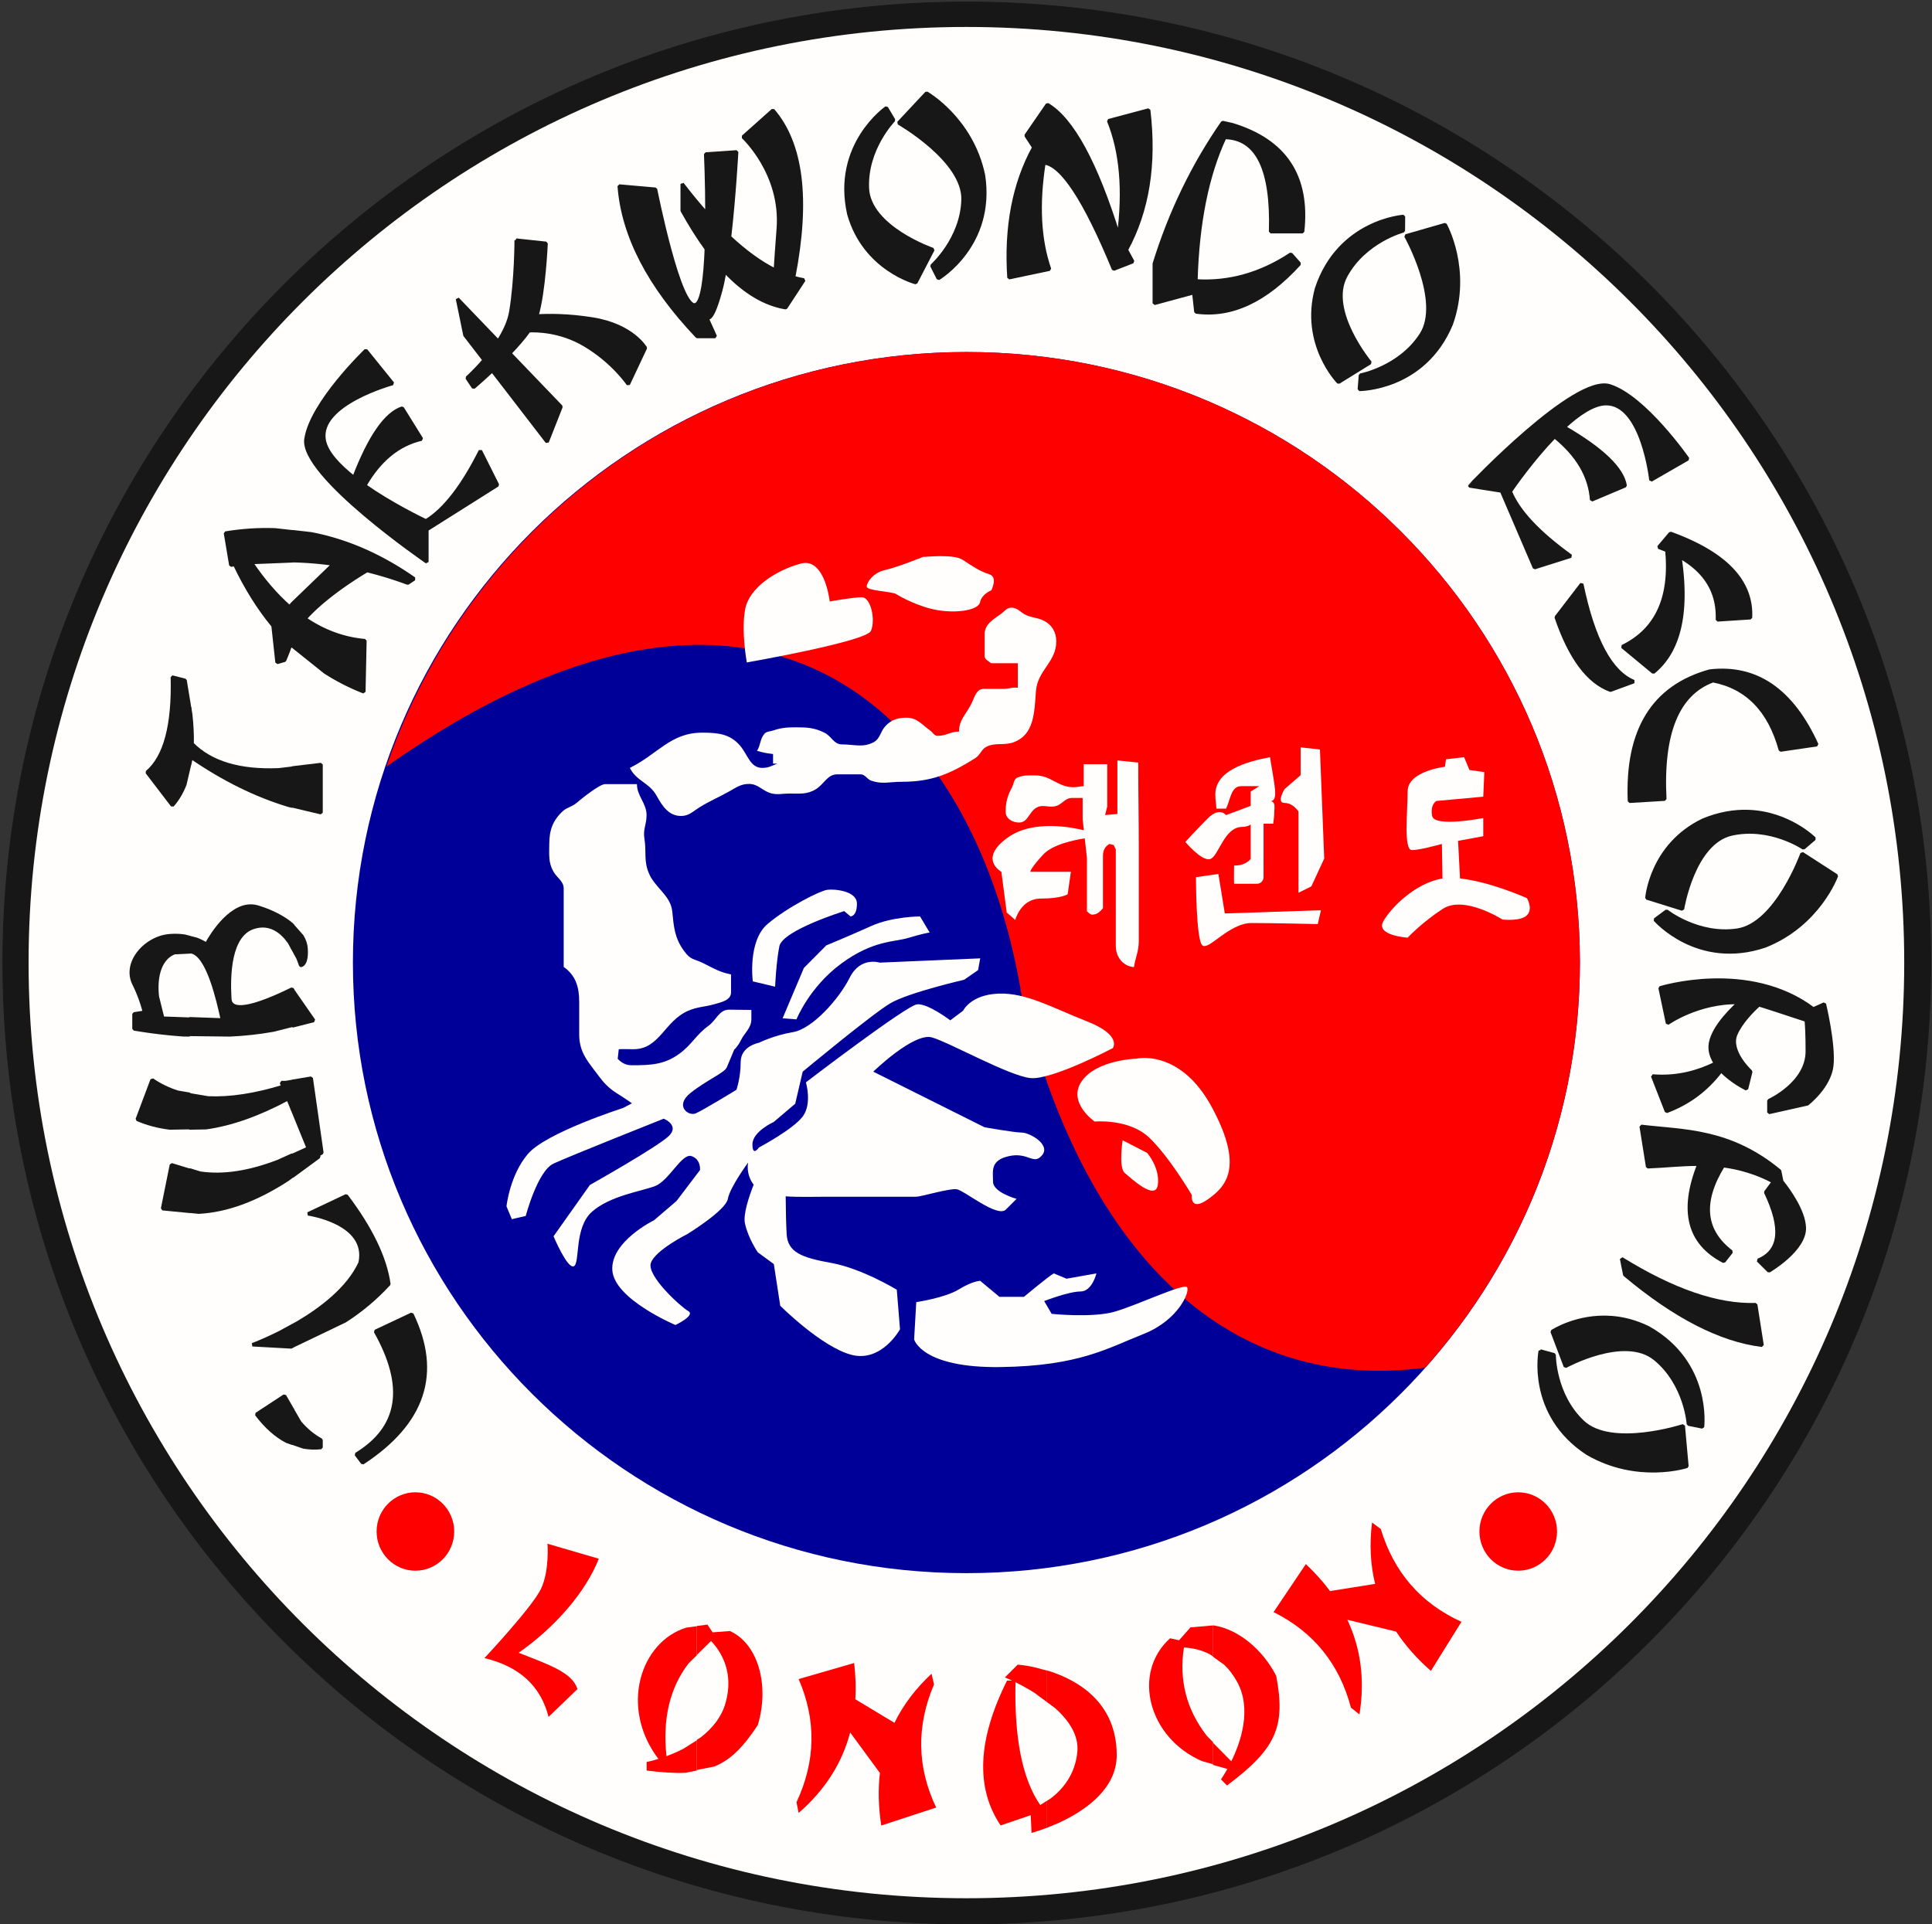 <?xml version="1.0" encoding="UTF-8"?>
<svg data-bbox="3.5 2.5 2360 2353" overflow="hidden" xmlns="http://www.w3.org/2000/svg" height="2356" width="2365" data-type="ugc">
    <rect width="100%" height="100%" fill="#333333" stroke="none"/>
    <g>
        <path fill-rule="evenodd" fill="#181717" stroke-miterlimit="1" stroke-width="1.051" stroke="#181717" d="M1183.5 2.5c651.7 0 1180 526.731 1180 1176.5s-528.3 1176.5-1180 1176.5c-651.705 0-1180-526.73-1180-1176.5S531.795 2.5 1183.5 2.5Z"/>
        <path fill-rule="evenodd" fill="#FFFEFD" d="M1183 33c634.11 0 1148 512.931 1148 1145.5 0 632.57-513.89 1145.5-1148 1145.5S35 1811.07 35 1178.5C35 545.931 548.89 33 1183 33"/>
        <path fill-rule="evenodd" fill="#181717" stroke-miterlimit="1" stroke-width="4.207" stroke="#181717" d="m209.869 1426 22.131 6.79V1483l-33-3.2z"/>
        <path fill-rule="evenodd" fill="#181717" stroke-miterlimit="1" stroke-width="4.207" stroke="#181717" d="M186.195 1322c9.483 6.55 19.912 11.61 31.288 15.2l14.517 2.48v40.89l-23.96.43c-13.996-1.63-27.342-5.15-40.04-10.57z"/>
        <path fill-rule="evenodd" fill="#181717" stroke-miterlimit="1" stroke-width="4.207" stroke="#181717" d="M206.959 1145.66c7.158-.66 13.583-.33 19.195.53l5.846 1.52v17.72l-18.493.92c-17.203 6.58-23.791 28.45-20.863 54l6.508 26.2 32.848 1.19V1267l-7.457-.09c-19.524-1.32-39.7-3.74-60.527-7.25v-18.35l12.843-2.01a176.2 176.2 0 0 0-12.843-34.68c-13.016-26.2 14.314-56.34 42.943-58.96Z"/>
        <path fill-rule="evenodd" fill="#181717" stroke-miterlimit="1" stroke-width="4.207" stroke="#181717" d="m211.012 829 15.506 3.922L232 866.128v69.793l-5.742 24.509c-3.843 9.82-8.925 18.34-15.246 25.57L180 945.44q33.233-28.072 31.012-116.44Z"/>
        <path fill-rule="evenodd" fill="#181717" stroke-miterlimit="1" stroke-width="4.207" stroke="#181717" d="m348.308 1709 9.692 16.82V1767l-6.893-2.4q-19.793-10.245-37.107-33.12z"/>
        <path fill-rule="evenodd" fill="#181717" stroke-miterlimit="1" stroke-width="4.207" stroke="#181717" d="M358 1623v25.15l-1.766.85-47.234-2.62s14.576-5.35 34.319-15.36z"/>
        <path fill-rule="evenodd" fill="#181717" stroke-miterlimit="1" stroke-width="4.207" stroke="#181717" d="M358 1414v25.64l-6.187 4.55q-57.148 37.065-108.422 39.81L232 1482.89v-50.6l12.974 4.01c28.039 4.16 59.895-.64 95.568-14.39z"/>
        <path fill-rule="evenodd" fill="#181717" stroke-miterlimit="1" stroke-width="4.207" stroke="#181717" d="M358 1324v34.34l-5.426-13.18c-36.093 19.36-69.568 31.18-100.424 35.48L232 1381v-40.65l22.651 3.82c26.773 1.24 57.369-3.4 91.786-13.93l-2.001-4.86h5.244z"/>
        <path fill-rule="evenodd" fill="#181717" stroke-miterlimit="1" stroke-width="4.207" stroke="#181717" d="M303.101 1109.53c4.051-.53 8.23-.27 12.492 1.04 17.043 5.21 31.466 12.7 41.791 21.5l.616.71v27.76l-3.567-6.64c-9.341-13.36-23.763-25.09-44.084-18.57-29.811 9.55-30.705 59.07-29.062 87.36.914 16.54 26.333 12.61 76.26-11.78l.453.65v43.65l-23.381 5.91q-25.562 4.575-53.094 5.88l-49.525-.58v-19.16l40.327 1.44c-5.163-23.13-17.455-79.31-38.022-83.4l-2.305.11v-17.62l8.533 2.2c7.866 2.93 12.127 6.19 12.127 6.19s22.083-42.9 50.441-46.65Z"/>
        <path fill-rule="evenodd" fill="#181717" stroke-miterlimit="1" stroke-width="4.207" stroke="#181717" d="m232 866 1.402 8.393q2.186 19.499 1.779 36.324 34.445 34.769 105.966 31.783L358 940.487V987l-4.932-1.18c-39.823-12.01-79.48-31.59-118.968-58.721l-2.1 8.853z"/>
        <path fill-rule="evenodd" fill="#181717" stroke-miterlimit="1" stroke-width="4.207" stroke="#181717" d="M336.412 648.683 358 651.085v35.554l-50.419 2.014q22.09 32.65 46.679 54.281l3.74-3.604v52.016l-2.356-1.886c-3.547 10.508-7.305 18.922-7.305 18.922L339.133 811l-4.877-44.872q-26.659-32.392-46.852-74.964l-4.827.743L276 652.646q30.63-4.987 60.412-3.963Z"/>
        <path fill-rule="evenodd" fill="#181717" stroke-miterlimit="1" stroke-width="4.207" stroke="#181717" d="m358 1726 8.876 15.33q11.161 13.425 26.124 21.72v9.17q-11.082 1.17-21.547-.78L358 1766.79z"/>
        <path fill-rule="evenodd" fill="#181717" stroke-miterlimit="1" stroke-width="4.207" stroke="#181717" d="m1885.45 1654 16.99 4.66s-.21 48.97 35.04 82.24c35.24 33.27 123.04 4.68 123.04 4.68l4.48 49.65s-60.35 19.77-121.77-15.83c-73.23-47.92-57.78-125.4-57.78-125.4Z"/>
        <path fill-rule="evenodd" fill="#181717" stroke-miterlimit="1" stroke-width="4.207" stroke="#181717" d="M1972.49 1613.12c14.02 1.04 29.33 4.67 45.24 12.51 76.27 42.83 66.32 121.37 66.32 121.37l-17.24-3.48s-3.23-48.98-40.65-79.8-109.99 9.15-109.99 9.15l-16.17-42.68s30.43-20.19 72.49-17.07Z"/>
        <path fill-rule="evenodd" fill="#181717" stroke-miterlimit="1" stroke-width="4.207" stroke="#181717" d="M504.13 1609c34.87 72.24 14.78 132.91-60.268 182L436 1780.53c53.833-32.77 61.693-82.97 23.584-150.58z"/>
        <path fill-rule="evenodd" fill="#181717" stroke-miterlimit="1" stroke-width="4.207" stroke="#181717" d="M1985 1541c63.04 39.05 117.76 57.81 164.18 56.27L2157 1647c-50.84-6.24-106.88-35.03-168.09-86.37z"/>
        <path fill-rule="evenodd" fill="#181717" stroke-miterlimit="1" stroke-width="4.207" stroke="#181717" d="M423.935 1464c30.24 40.06 47.596 76.07 52.065 108.04-15.853 17.29-33.759 32.33-53.718 45.13L358 1648v-24.96l6.383-3.49c29.287-17.25 62.155-42.3 76.473-73.54 10.414-49.47-63.781-59.88-63.781-59.88z"/>
        <path fill-rule="evenodd" fill="#181717" stroke-miterlimit="1" stroke-width="4.207" stroke="#181717" d="M2009 1379c51.26 6.21 107.75 3.61 169.47 54.66l2.57 12.74c9.01 11.31 26.67 35.93 27.65 56.24 1.31 27.33-43.36 53.36-43.36 53.36l-13.13-13.02c27.3-11.28 30.36-39.04 9.19-83.29l9.61-12.98c-21.54-11.33-42.1-17-61.66-19.56-27.26 44.29-23.92 79.43 10.01 105.42l-9.19 11.71c-43.01-22.1-53.16-61.76-30.44-118.97-22.4-.04-43.35 2.51-62.84 3.15z"/>
        <path fill-rule="evenodd" fill="#181717" stroke-miterlimit="1" stroke-width="4.207" stroke="#181717" d="M380.982 1320 394 1411.37l-4.466 2.49.798 2.35L358 1440v-25.45l19.349-8.77-19.349-47.5v-34.44z"/>
        <path fill-rule="evenodd" fill="#181717" stroke-miterlimit="1" stroke-width="4.207" stroke="#181717" d="m358 1212 26 37.43-26 6.57z"/>
        <path fill-rule="evenodd" fill="#181717" stroke-miterlimit="1" stroke-width="4.207" stroke="#181717" d="M2096.22 1200.01c36.99-1.01 83.88 5.43 123.52 35.24l13.51-6.05s11.75 48.65 9.14 74.95c-2.61 26.29-30.04 47.33-30.04 47.33l-47.01 10.52v-14.46s47.01-21.04 47.01-60.48c0-19.35-.62-31.1-1.27-38.06-16.9-5.57-54.97-18.18-57.98-18.81-7.89 7.15-21.87 21.17-28.24 35.83-9.14 21.04 18.28 46.02 18.28 46.02l-5.22 21.03s-17.9-8.45-31-22.39c-18.02 23.82-40.22 40.04-66.94 50.01L2023 1317.3c26.12 2.21 51.78-2.92 76.97-15.39-3.45-5.31-5.88-11.18-6.45-17.48-1.78-19.74 20.76-43.77 35.26-57.04-50.11-1.18-87.5 25.48-87.5 25.48l-9.14-43.39s27.09-8.46 64.08-9.47Z"/>
        <path fill-rule="evenodd" fill="#181717" stroke-miterlimit="1" stroke-width="4.207" stroke="#181717" d="m358 1133 11.676 13.22c2.946 4.88 4.676 9.96 5.005 15.12C376 1182 368.089 1182 368.089 1182s-1.071-3.71-3.316-9.08L358 1160.5z"/>
        <path fill-rule="evenodd" fill="#181717" stroke-miterlimit="1" stroke-width="4.207" stroke="#181717" d="m2205.96 1045 42.04 27.18s-21.41 59.65-87.29 85.9c-82.88 27.92-134.71-32.12-134.71-32.12l14.12-10.47s38.62 30.44 86.59 23.31 79.25-93.8 79.25-93.8Z"/>
        <path fill-rule="evenodd" fill="#181717" stroke-miterlimit="1" stroke-width="4.207" stroke="#181717" d="M2139.96 993.55c49.67 1.63 81.04 33.21 81.04 33.21l-13.32 11.4s-40.57-27.6-87.82-17.17-60.32 92.01-60.32 92.01l-43.54-13.56s4.92-64.57 68.67-95.27c20.14-8.39 38.73-11.17 55.29-10.62Z"/>
        <path fill-rule="evenodd" fill="#181717" stroke-miterlimit="1" stroke-width="4.207" stroke="#181717" d="M393 936v59l-35-8.32v-46.507z"/>
        <path fill-rule="evenodd" fill="#181717" stroke-miterlimit="1" stroke-width="4.207" stroke="#181717" d="M2092.95 821.612c57.01-6.612 100.7 23.437 131.05 90.147l-44.56 6.532q-19.98-72.813-82.56-84.921c-43.45 16.03-63.11 64.369-58.97 145.02l-43.25 2.61c-3.66-87.083 29.1-140.211 98.29-159.388Z"/>
        <path fill-rule="evenodd" fill="#181717" stroke-miterlimit="1" stroke-width="4.207" stroke="#181717" d="M1936.23 715c14.14 68.015 35.4 107.849 63.77 119.496L1971.37 845c-27.37-9.982-49.5-39.747-66.37-89.294z"/>
        <path fill-rule="evenodd" fill="#181717" stroke-miterlimit="1" stroke-width="4.207" stroke="#181717" d="M2044.81 653q101.28 36.66 98.01 103.308l-40.51 2.616c1.32-34.266-14.84-60.469-48.5-78.612l2.76 2.766Q2071.375 784.253 2023.9 823l-37.9-31.386q62.67-30.407 54.45-117.692a196 196 0 0 0-10.02-3.923z"/>
        <path fill-rule="evenodd" fill="#181717" stroke-miterlimit="1" stroke-width="4.207" stroke="#181717" d="m358 651 22.538 2.508Q445.908 665.921 507 708.67l-7.865 5.22q-24.876-9.23-49.89-15.367c-24.816 14.806-56.591 37.092-75.844 58.968q34.376 23.445 73.295 26.87L445.383 847q-25.344-9.917-47.777-24.421L358 790.862v-51.868l50.256-48.437a413 413 0 0 0-50.12-4.11l-.136.005z"/>
        <path fill-rule="evenodd" fill="#181717" stroke-miterlimit="1" stroke-width="4.207" stroke="#181717" d="M1970.4 472.426c42.82 13.424 95.6 89.38 95.6 89.38l-45.08 25.967s-10.21-94.374-55.29-93.578c-15.13.267-33.36 12.585-50.9 28.832 46.48 26.87 71.37 50.76 74.68 71.671l-41.07 17.33c-1.99-28.849-17.09-54.689-45.31-77.512-26.92 27.811-49.99 60.864-54.3 67.151 9.87 24.294 34.6 50.696 74.18 79.202L1878.38 695l-40.28-93.848-39.1-6.206S1927.57 459 1970.4 472.426Z"/>
        <path fill-rule="evenodd" fill="#181717" stroke-miterlimit="1" stroke-width="4.207" stroke="#181717" d="m447.896 429 32.746 40.552s-91.683 24.852-83.826 69.326c2.638 14.931 17.675 31.042 36.49 45.856q28.896-75.281 59.124-85.099l23.575 37.935q-42.307 9.714-69.51 56.949c31.715 22.281 68.008 39.939 74.898 43.226 22.467-13.562 44.687-42.157 66.647-85.784L609 593.818l-86.445 54.527V688S368 582.046 374.55 537.57C381.098 493.096 447.896 429 447.896 429Z"/>
        <path fill-rule="evenodd" fill="#181717" stroke-miterlimit="1" stroke-width="4.207" stroke="#181717" d="m631.87 294 36.6 3.921s-2.55 59.76-11.4 88.98c13.69-.879 38.12-1.184 68.9 3.81 48.35 7.84 64.03 35.283 64.03 35.283l-20.91 44.435s-18.29-27.443-53.58-48.355c-29.63-17.564-59.27-17.609-68-17.172-6.23 8.797-14.67 18.432-23.49 27.646l62.74 65.324L669.77 541l-67.2-87.281c-12.9 12.117-22.97 20.63-22.97 20.63l-7.84-11.761s9.71-8.627 20.91-21.718l-23.52-30.557-9.15-44.435 49.93 51.992c7.32-11.445 13.36-24.006 15.41-36.31 6.53-39.205 6.53-87.56 6.53-87.56Z"/>
        <path fill-rule="evenodd" fill="#181717" stroke-miterlimit="1" stroke-width="4.207" stroke="#181717" d="M1769.04 275s30.96 54.994 7.55 121.573C1743.3 477 1664 476.725 1664 476.725l1.36-17.429s48.3-9.132 74.39-49.788c26.08-40.652-18.8-120.682-18.8-120.682z"/>
        <path fill-rule="evenodd" fill="#181717" stroke-miterlimit="1" stroke-width="4.207" stroke="#181717" d="m1718 265-.13 17.589s-47.41 12.538-70.5 55.166c-23.1 42.627 29.87 106.213 29.87 106.213L1638.47 468s-45.47-46.228-26.85-114.686C1639.12 270.264 1718 265 1718 265Z"/>
        <path fill-rule="evenodd" fill="#181717" stroke-miterlimit="1" stroke-width="4.207" stroke="#181717" d="m1496.59 150 11.76 2.621c64.91 19.685 93.65 63.361 86.2 131.02h-39.18c2.29-76.306-16.43-114.741-56.17-115.296-21.54 46.224-33.29 104.749-35.26 175.569 40.56 2.545 79.31-8.373 116.24-32.756l10.45 11.791q-61.86 68.098-126.69 58.96l-2.61-23.583-48.33 13.102v-48.479c19.49-63.035 47.36-120.685 83.59-172.949Z"/>
        <path fill-rule="evenodd" fill="#181717" stroke-miterlimit="1" stroke-width="4.207" stroke="#181717" d="M946.17 135c35.41 41.12 43.83 109.38 25.26 204.767 4.25 1.263 8.46 2.258 12.64 2.983l-22.22 33.97c-25.71-4.219-50.6-19.103-74.66-44.644-1.56 8.967-3.24 17.054-5.05 23.74-10.18 37.67-15.6 34.882-17.5 31.813L875.61 412h-22.22c-59.07-62.225-90.87-123.635-95.39-184.233l44.43 3.923s30.05 151.563 49.66 141.111c7.74-4.131 11.2-33.764 12.55-68.104-9.99-13.705-19.84-29.33-29.54-46.877v-32.666q15.39 20.043 30.3 36.714c-.01-39.024-1.55-73.298-1.55-73.298l37.89-2.612s-2.9 53.987-8.71 104.309q29.04 27.116 56.1 40.602c.78-12.581 1.91-29.188 3.58-50.835 5.22-67.946-43.13-112.371-43.13-112.371z"/>
        <path fill-rule="evenodd" fill="#181717" stroke-miterlimit="1" stroke-width="4.207" stroke="#181717" d="m1085.03 132 8.93 15.067s-34.26 35.073-32.19 83.301c2.07 48.23 80.23 75.201 80.23 75.201L1121.07 346s-62.81-16.027-82-83.978C1020 177.065 1085.03 132 1085.03 132Z"/>
        <path fill-rule="evenodd" fill="#181717" stroke-miterlimit="1" stroke-width="4.207" stroke="#181717" d="M1282.14 128q45.72 27.004 87.24 160.585 10.86-83.868-12.3-140.837l49.03-13.057c7.89 66.257-1.22 123.331-27.32 171.214l7.86 14.464-23.51 9.163c-35.04-84.743-63.45-128.118-85.22-130.123-7.96 50.636-5.69 94.011 6.83 130.123L1235.11 340c-4.11-61.87 6.03-115.048 30.41-159.535l-9.51-14.514z"/>
        <path fill-rule="evenodd" fill="#181717" stroke-miterlimit="1" stroke-width="4.207" stroke="#181717" d="M1134.18 114s55.21 31.312 69.67 100.454C1217 300.56 1148.64 341 1148.64 341l-7.89-15.654s36.81-32.614 38.13-80.884c1.31-48.27-78.88-93.932-78.88-93.932z"/>
        <path fill-rule="evenodd" fill="#000099" d="M1183 431c415.87 0 751 335.747 751 747.5 0 411.75-335.13 747.5-751 747.5s-751-335.75-751-747.5C432 766.747 767.13 431 1183 431"/>
        <path fill-rule="evenodd" fill="#FF0000" d="M1183.44 431c415.62 0 750.56 335.658 750.56 747.3 0 190.09-71.43 363.99-189.24 496.1-235.81 31.6-415.06-132.63-493.53-451.74C1196.29 877.386 937.32 610.584 473 938.632 573.19 643.949 852.4 431 1183.44 431"/>
        <path fill-rule="evenodd" fill="#FFFEFD" d="m1289.96 1559 15.66 6.51 36.54-6.51s-5.22 22.16-19.58 22.16c-14.35 0-44.37 11.73-44.37 11.73l9.14 15.64s49.59 5.21 76.99-2.61c27.41-7.82 84.83-35.19 88.74-29.98 3.92 5.22-10.44 40.41-53.5 57.35-43.07 16.94-78.3 39.1-174.87 40.4-96.58 1.31-105.71-33.88-105.71-33.88l2.61-45.62s35.24-5.21 52.2-15.64c16.97-10.43 26.1-10.43 26.1-10.43l23.49 19.55h30.02s31.32-26.06 36.54-28.67"/>
        <path fill-rule="evenodd" fill="#FFFEFD" d="m1374.23 1396 30.08 15.52s15.69 18.1 13.08 38.79c-2.62 20.69-32.7-7.76-40.54-14.22-7.85-6.47-2.62-40.09-2.62-40.09"/>
        <path fill-rule="evenodd" fill="#FFFEFD" d="M1399.96 1295.25c16.91-.25 54.41 6.11 83.82 60.9 39.22 73.06 17 96.54-5.23 112.2-22.22 15.65-19.6-5.22-19.6-5.22s-27.46-46.97-52.29-70.45c-24.84-23.48-66.67-19.57-66.67-19.57s-33.99-23.48-15.69-49.57 66.67-27.4 66.67-27.4 3.35-.81 8.99-.89"/>
        <path fill-rule="evenodd" fill="#FFFEFD" d="m1126.26 1122 11.74 19.69s-9.13 1.31-26.09 6.56c-16.95 5.25-43.04 2.62-82.17 31.5-39.13 28.87-54.78 68.25-54.78 68.25l-16.96-1.31 26.09-61.69 27.39-27.56s28.69-11.82 54.78-23.63 60-11.81 60-11.81"/>
        <path fill-rule="evenodd" fill="#FFFEFD" d="M1022.11 1089.31c11.52.91 26.89 5.31 26.89 17.04 0 15.64-7.81 15.64-7.81 15.64l-7.8-6.52s-75.46 23.46-79.36 43.01-5.2 49.52-5.2 49.52l-27.32-6.52s-6.51-49.52 18.21-70.37 63.75-40.4 72.85-41.7c2.28-.33 5.69-.41 9.54-.1"/>
        <path fill-rule="evenodd" fill="#FFFEFD" d="m1491.46 1070 7.85 48.31 117.69-3.92-3.92 16.97s-53.62-1.3-81.08-1.3-52.31 33.94-60.15 27.41c-7.85-6.53-7.85-83.55-7.85-83.55z"/>
        <path fill-rule="evenodd" fill="#FFFEFD" d="M740.76 960h38.94c0 14.72 11.78 23.23 11.78 37.95 0 11.78-4.58 17.34-2.62 28.79 2.62 16.03-.98 26.83 5.24 41.88 7.2 18 26.83 27.48 28.8 47.11 1.96 19.63 2.94 32.72 14.4 48.42 8.83 12.11 11.45 8.84 24.87 15.71 12.11 6.21 19.31 10.47 32.72 13.09v21.92c0 9.81-11.78 12.1-20.94 14.72-11.78 3.27-19.96 2.94-31.42 7.85-29.45 12.76-35.01 47.12-67.08 47.12-6.88 0-11.13-.33-18 0l-1.31 11.77c4.91 4.91 9.82 7.86 17.02 7.86 23.56 0 40.25-.66 58.9-14.4 15.06-11.13 19.96-22.9 35.34-34.03 9.82-7.19 12.77-19.63 25.2-19.63 10.48 0 16.69.33 27.17.33v11.12c0 11.46-8.18 16.36-13.09 26.5-2.27 4.55-4.95 8.1-7.95 11.09l-9.07 21.63c-2.62 6.55-24.87 15.71-44.51 31.41-19.63 15.71-2.62 28.79 6.55 24.87 9.16-3.93 49.74-28.79 49.74-28.79s5.24-14.4 5.24-34.03 22.25-23.56 22.25-23.56 18.33-9.16 41.89-13.09c23.56-3.92 56.29-40.56 69.38-66.74 13.09-26.17 36.65-18.32 36.65-18.32l123.05-5.23-2.62 14.39-17.02 11.78s-68.07 15.7-90.32 28.79-107.34 83.76-107.34 83.76l-9.16 39.26-26.18 22.25s-26.18 11.77-26.18 27.48c0 15.7 7.85 3.92 7.85 3.92s41.89-22.24 53.67-37.95c11.78-15.7 3.93-41.88 3.93-41.88s123.05-94.22 136.13-95.53c13.1-1.31 40.59 19.63 40.59 19.63l15.7-11.78s9.17-19.63 43.2-20.94c34.04-1.31 65.45 17.02 108.65 34.03s31.42 32.71 31.42 32.71-74.62 39.27-100.8 36.65-98.17-43.19-120.43-49.73c-22.25-6.55-71.99 41.88-71.99 41.88l136.14 68.05s36.65 6.54 45.81 6.54 35.34 14.4 24.87 27.49c-10.47 13.08-17.02-3.93-40.58 1.3-23.56 5.24-19.63 18.33-19.63 31.41 0 13.09 28.8 20.94 28.8 20.94l-13.1 13.09c-10.47 10.47-51.05-23.56-60.21-24.87s-43.2 9.16-49.74 9.16h-108.65c-16.27 0-34.81.65-50.94-.47.14 14.66.47 33.91 1.19 46.28 1.31 22.25 18.33 28.79 54.98 35.33 36.66 6.55 79.85 32.72 79.85 32.72l3.93 48.42s-22.25 40.57-58.9 31.41c-36.66-9.16-87.71-60.2-87.71-60.2l-7.85-51.04-19.64-14.39s-11.78-17.02-15.71-35.34c-2.34-10.93 4.64-32.13 10.65-47.44-10.13-13.51-6.72-27.15-6.72-27.15s-22.25 30.1-24.87 44.49c-2.62 14.4-49.74 43.19-49.74 43.19s-39.27 19.63-44.51 35.33c-5.24 15.71 36.65 53.66 45.81 58.89 9.17 5.24-15.7 17.02-15.7 17.02s-74.62-31.41-77.24-66.75c-2.62-35.33 51.05-61.51 51.05-61.51l27.49-23.55 28.8-37.95s1.31-13.09-10.47-17.02c-11.78-3.92-27.49 30.11-44.5 36.65-17.02 6.54-54.99 11.78-77.24 31.41-22.25 19.62-14.4 62.81-22.25 66.74-7.86 3.92-24.87-36.65-24.87-36.65l44.5-62.81s83.78-47.11 96.87-60.2-6.54-20.94-6.54-20.94-115.2 45.8-134.83 54.96c-19.64 9.17-34.04 64.13-34.04 64.13l-17.02 3.93-6.54-15.71s3.93-37.95 26.18-64.12c22.25-26.18 116.5-56.28 116.5-56.28l10.91-5.79c-4.62-3.01-9.29-6.51-14.83-9.91-10.8-6.54-17.35-12.11-24.88-22.25-13.41-17.99-24.87-29.44-24.87-52.02v-39.91c0-18.33-4.25-32.39-18.98-42.86v-95.87c0-9.16-7.85-12.76-12.43-20.61-6.55-11.45-5.24-20.61-5.24-34.02 0-17.02 4.58-29.45 17.02-40.57 4.91-4.26 10.47-4.91 15.71-9.16 8.5-7.2 29.12-23.56 35.67-23.56"/>
        <path fill-rule="evenodd" fill="#FFFEFD" d="m1367.82 931 25.53 2.622c0 41.948.65 63.248.65 105.198v113.39c0 12.45-3.93 19.33-5.89 31.79-13.42-.98-22.25-12.46-22.25-25.89V1039.8l-2.62-5.24-5.24-1.31c-5.56 3.28-7.85 8.19-7.85 14.75v63.9c-3.6 4.26-7.2 7.87-13.09 7.87-2.95 0-4.25-2.62-6.54-3.94v-65.54l-2.66-23.89c-13.21 2.01-39.5 7.46-51.01 19.96-15.71 17.04-15.71 20.97-15.71 20.97h49.74l-3.92 27.53s-7.86 5.24-32.73 5.24-31.42 26.22-31.42 26.22l-10.47-9.17-6.54-49.82s-28.8-15.73 7.85-41.95c31.18-22.3 79.41-12.35 93.12-8.88l-1.49-13.4v-26.22h-12.76c-9.82 0-12.77 9.51-22.58 10.49-8.18.98-14.07-2.62-20.95 1.31-9.49 5.24-10.47 18.35-21.59 18.35-8.19 0-16.37-4.91-16.37-13.11 0-12.12 2.29-19.66 7.86-30.15 2.29-4.58 1.96-9.83 6.54-11.8 8.18-3.27 13.42-2.62 22.26-2.62 18.65 0 27.48 14.42 46.14 14.42 4.9 0 7.85-.98 12.76-1.31v-26.873h28.8v51.783l-2.62 10.48c5.89-.32 9.16-.98 15.05-1.31z"/>
        <path fill-rule="evenodd" fill="#FFFEFD" d="m1792.24 927 6.52 15.69 18.25 2.62-1.3 30.07-57.38 5.23s-7.82 3.93-5.22 18.31c2.61 14.39 62.6 2.62 62.6 2.62v22.23l-30.86 5.7 2.41 45.99c37.58 4.15 81.92 24.16 81.92 24.16s7.82 13.07 0 20.92c-7.83 7.85-30 5.23-30 5.23s-46.94-30.08-73.03-13.08c-26.08 17-43.03 35.31-43.03 35.31s-39.12-2.62-29.99-19.61c8.18-15.24 38.33-47.26 72.65-52.82l-.72-42.34c-5.2 1.45-27.54 7.54-36.72 7.54-10.43 0-5.22-47.08-5.22-71.92 0-24.85 45.64-30.082 45.64-30.082l1.31-9.152z"/>
        <path fill-rule="evenodd" fill="#FFFEFD" d="M1554.61 927c5.58 35.01 10.39 52.08 1.31 53.86 5.9 1.97 3.94 7.22 3.94 13.46 0 5.58-.66 8.54-1.32 14.12h-11.8v65.35c0 4.6-3.61 8.21-8.2 8.21h-27.87c-.32-8.87 0-13.47 0-22.33 8.53 0 14.43-1.97 20.33-7.88v-42.29c-2.79 1.78-6.23 2.88-10.49 2.88-22.3 0-28.85 36.78-39.35 39.41-10.49 2.63-30.16-21.02-30.16-21.02s13.11-14.45 27.54-28.9 22.3-3.94 22.3-3.94L1531 986.6v-17.57c3.94-2.3 6.89-4.27 10.49-6.56h-21.96c-12.79 0-13.12 16.09-18.69 27.58h-11.81c-.32-6.89-1.31-10.51-1.31-17.4 0-29.23 37.71-40.066 66.89-45.65"/>
        <path fill-rule="evenodd" fill="#FFFEFD" d="m1592.15 915 23.61 2.618 5.24 133.502-15.73 34.03-15.74 7.85v-99.47s-6.55-10.47-17.04-10.47 0-17.02 0-17.02l19.66-17.01z"/>
        <path fill-rule="evenodd" fill="#FFFEFD" d="M1238.05 744c7.85 0 11.45 6.213 18.32 9.154 7.52 3.268 13.41 2.94 20.93 6.537 10.14 4.906 15.7 14.059 15.7 25.502 0 25.499-22.9 35.307-24.86 60.808-1.96 26.807-2.29 53.616-27.47 62.77-11.78 4.251-21.26 0-32.71 5.23-6.87 3.269-7.85 10.461-14.39 14.384-31.4 19.615-53.31 28.775-90.27 28.775-14.39 0-23.22 3.26-36.63-1.31-5.56-1.96-7.52-7.85-13.41-7.85h-28.13c-12.43 0-16.03 11.77-26.49 18.31-10.79 6.54-19.95 5.23-32.71 5.23-8.17 0-13.08 1.63-20.93 0-11.45-2.62-16.35-11.77-28.13-11.77-10.14 0-15.37 4.25-24.2 9.15-14.06 7.85-22.9 11.12-36.63 19.62-7.85 4.9-12.76 10.46-22.24 10.46-15.05 0-22.9-11.77-30.09-24.84-8.83-16.02-24.53-17.66-32.71-34.003 34.34-17.003 50.04-43.155 88.31-43.155 18.97 0 34.01 1.308 46.44 15.692 9.81 11.443 12.43 27.463 27.48 27.463 7.52 0 11.44-2.619 18.31-5.233h-5.23v-11.77c-7.85-.981-12.1-1.635-19.63-3.923 4.58-7.192 3.6-14.712 9.16-20.921 2.62-2.945 6.54-2.616 10.47-3.926 10.46-3.595 17.66-3.923 28.78-3.923 13.41 0 22.24.657 34.01 6.541 8.84 4.248 11.45 14.384 21.59 14.384 15.05 0 25.51 4.251 38.6-2.615 8.17-4.252 8.17-12.751 14.39-19.618 7.19-7.846 15.04-10.461 26.16-10.461 12.76 0 18.65 8.5 28.78 15.692 3.27 2.29 4.91 6.54 9.16 6.54 10.47 0 15.7-5.23 26.17-5.23 0-15.041 9.48-21.904 15.7-35.309 3.6-7.846 5.89-16.999 14.71-16.999h24.21c6.87 0 10.46-2.29 17.33-1.308v-30.079h-32.7c-3.28-2.94-7.85-4.25-7.85-8.827v-26.807c0-12.096 10.13-17.655 19.62-24.519 4.58-3.27 7.19-7.846 13.08-7.846"/>
        <path fill-rule="evenodd" fill="#FFFEFD" d="M990.31 689.733c20.87 5.134 25.38 46.701 25.38 46.701s28.16-5.234 39.29-5.234 17.02 28.126 11.13 41.21C1060.21 785.492 914.2 811 914.2 811s-7.2-38.59-1.96-65.409c5.24-26.821 38.63-47.751 68.09-55.6 3.69-.981 7-.991 9.98-.258"/>
        <path fill-rule="evenodd" fill="#FFFEFD" d="m1132.99 680.631-2.62 1.318s36.65-3.949 47.78 3.285 21.6 14.468 32.72 17.756c11.13 3.288 2.62 19.731 2.62 19.731s-11.78 4.601-13.74 14.468c-1.96 9.865-28.14 13.811-51.7 9.865s-45.82-16.441-51.05-19.732c-5.24-3.288-36-3.943-36-9.206 0-5.261 7.85-17.099 22.91-20.387 15.05-3.288 49.08-17.098 49.08-17.098"/>
        <path fill-rule="evenodd" fill="#FF0000" d="M853 1991v35.55l-10.17 10.02c-22.89 29.81-31.89 67.64-26.99 113.49 6.29-2.31 13.32-5.27 20.49-8.96l16.67-10.49v37.05l-13.71 2.73c-13.5.61-29.12-.4-47.7-2.69v-10.49s5.69-1.11 14.35-3.79c-47.94-63.25-21.97-143.45 34.2-160.76z"/>
        <path fill-rule="evenodd" fill="#FF0000" d="m670.2 1890 62.8 18.32c-15.5 39.75-52.57 83.37-98.13 115.16 37.59 14.72 65.94 24.32 71.96 44.49L671.51 2102c-9.59-37.86-35.76-61.86-78.51-71.98 0 0 58.88-62.81 69.35-85.06 10.46-22.24 7.85-54.96 7.85-54.96"/>
        <path fill-rule="evenodd" fill="#FF0000" d="M508.501 1827c26.229 0 47.499 21.49 47.499 48s-21.27 48-47.499 48c-26.236 0-47.501-21.49-47.501-48s21.265-48 47.501-48"/>
        <path fill-rule="evenodd" fill="#FF0000" d="M1245.76 2038s7.59.49 18.97 2.83l16.27 4.25v38.34l-14.7-10.92c-8.61-5.39-16.8-9.75-23.2-12.91-1.61 68.63 8.48 118.74 30.28 150.34l7.62-4.92v32.85l-1.95.8c-9.79 3.63-16.32 5.34-16.32 5.34l-.99-21.7-36.86 12.57c-30.88-45.96-28.27-105.07 7.83-177.31h6.18c-5.42-2.56-8.79-3.91-8.79-3.91z"/>
        <path fill-rule="evenodd" fill="#FF0000" d="M1045.59 2036c1.8 15.4 2.29 30.21 1.47 44.42l47.87 28.82c10.68-21.86 25.8-41.89 45.37-60.1l3.07 13.01c-21.8 51.08-20.92 101.36 2.63 150.81l-67.25 22.04c-3.45-22.65-4-44.1-1.63-64.36l-36.41-49.58c-9.97 37.84-31 70.68-63.09 98.53l-2.62-13.11c23.56-50.29 24.43-100.56 2.62-150.81z"/>
        <path fill-rule="evenodd" fill="#FF0000" d="m866 1989 6.32 9.48 21.2-1.63c35.46 16.15 48.48 68.08 34.07 115.21-17.35 26.35-32.75 42.39-53.14 50.69L853 2167v-36.98l4.66-2.91c13.72-10.53 25.56-24.44 30.61-42.54 10.48-37.49-5.79-62.79-17.82-75.51L853 2026.15v-35.48z"/>
        <path fill-rule="evenodd" fill="#FF0000" d="m1281 2045 3.16.83c35.51 11.36 82.84 38.58 82.84 103.03 0 42.43-40.72 69.04-71.26 83.04L1281 2238v-32.89l5.61-3.63c14.13-10.82 29.47-28.75 32.18-56.53 2-20.49-10.52-38.68-26.73-53.33l-11.06-8.24z"/>
        <path fill-rule="evenodd" fill="#FF0000" d="M1485 1990v38.2l-3.78-2.75c-11.71-6.08-23.28-8.01-31.94-8.4q-9.3 59.79 27.75 107.82l7.97 8.2V2160l-13.62-3.88c-65.48-28.31-86.38-107.61-39.08-150.38l11.03 2.42 13.97-15.82z"/>
        <path fill-rule="evenodd" fill="#FF0000" d="M1485.72 1990c29.56 4.54 59.57 28.74 76.5 61.71 11.78 62.05.3 88.99-60.26 134.29l-7.34-7.54s3.37-4.77 7.8-12.74l-17.42-4.9v-27.05l22.28 22.62c11.84-24.22 25.22-64.06 7.18-97.17-4.67-8.57-10.02-15.43-15.69-20.91l-13.77-9.88v-38.37z"/>
        <path fill-rule="evenodd" fill="#FF0000" d="m1679.56 1864 10.7 7.97c16.05 53.08 48.96 90.95 98.74 113.6l-37.43 60.12c-17.17-15.09-31.35-31.14-42.53-48.15l-59.72-14.47c16.63 35.34 21.56 73.99 14.82 115.93l-10.42-8.34c-14.19-53.61-45.76-92.6-94.72-116.97l39.51-58.78c11.26 10.61 21.13 21.61 29.61 33.01l55.2-8.78c-5.83-23.58-7.09-48.63-3.76-75.14"/>
        <path fill-rule="evenodd" fill="#FF0000" d="M1858.5 1827c26.24 0 47.5 21.49 47.5 48s-21.26 48-47.5 48c-26.23 0-47.5-21.49-47.5-48s21.27-48 47.5-48"/>
    </g>
</svg>
